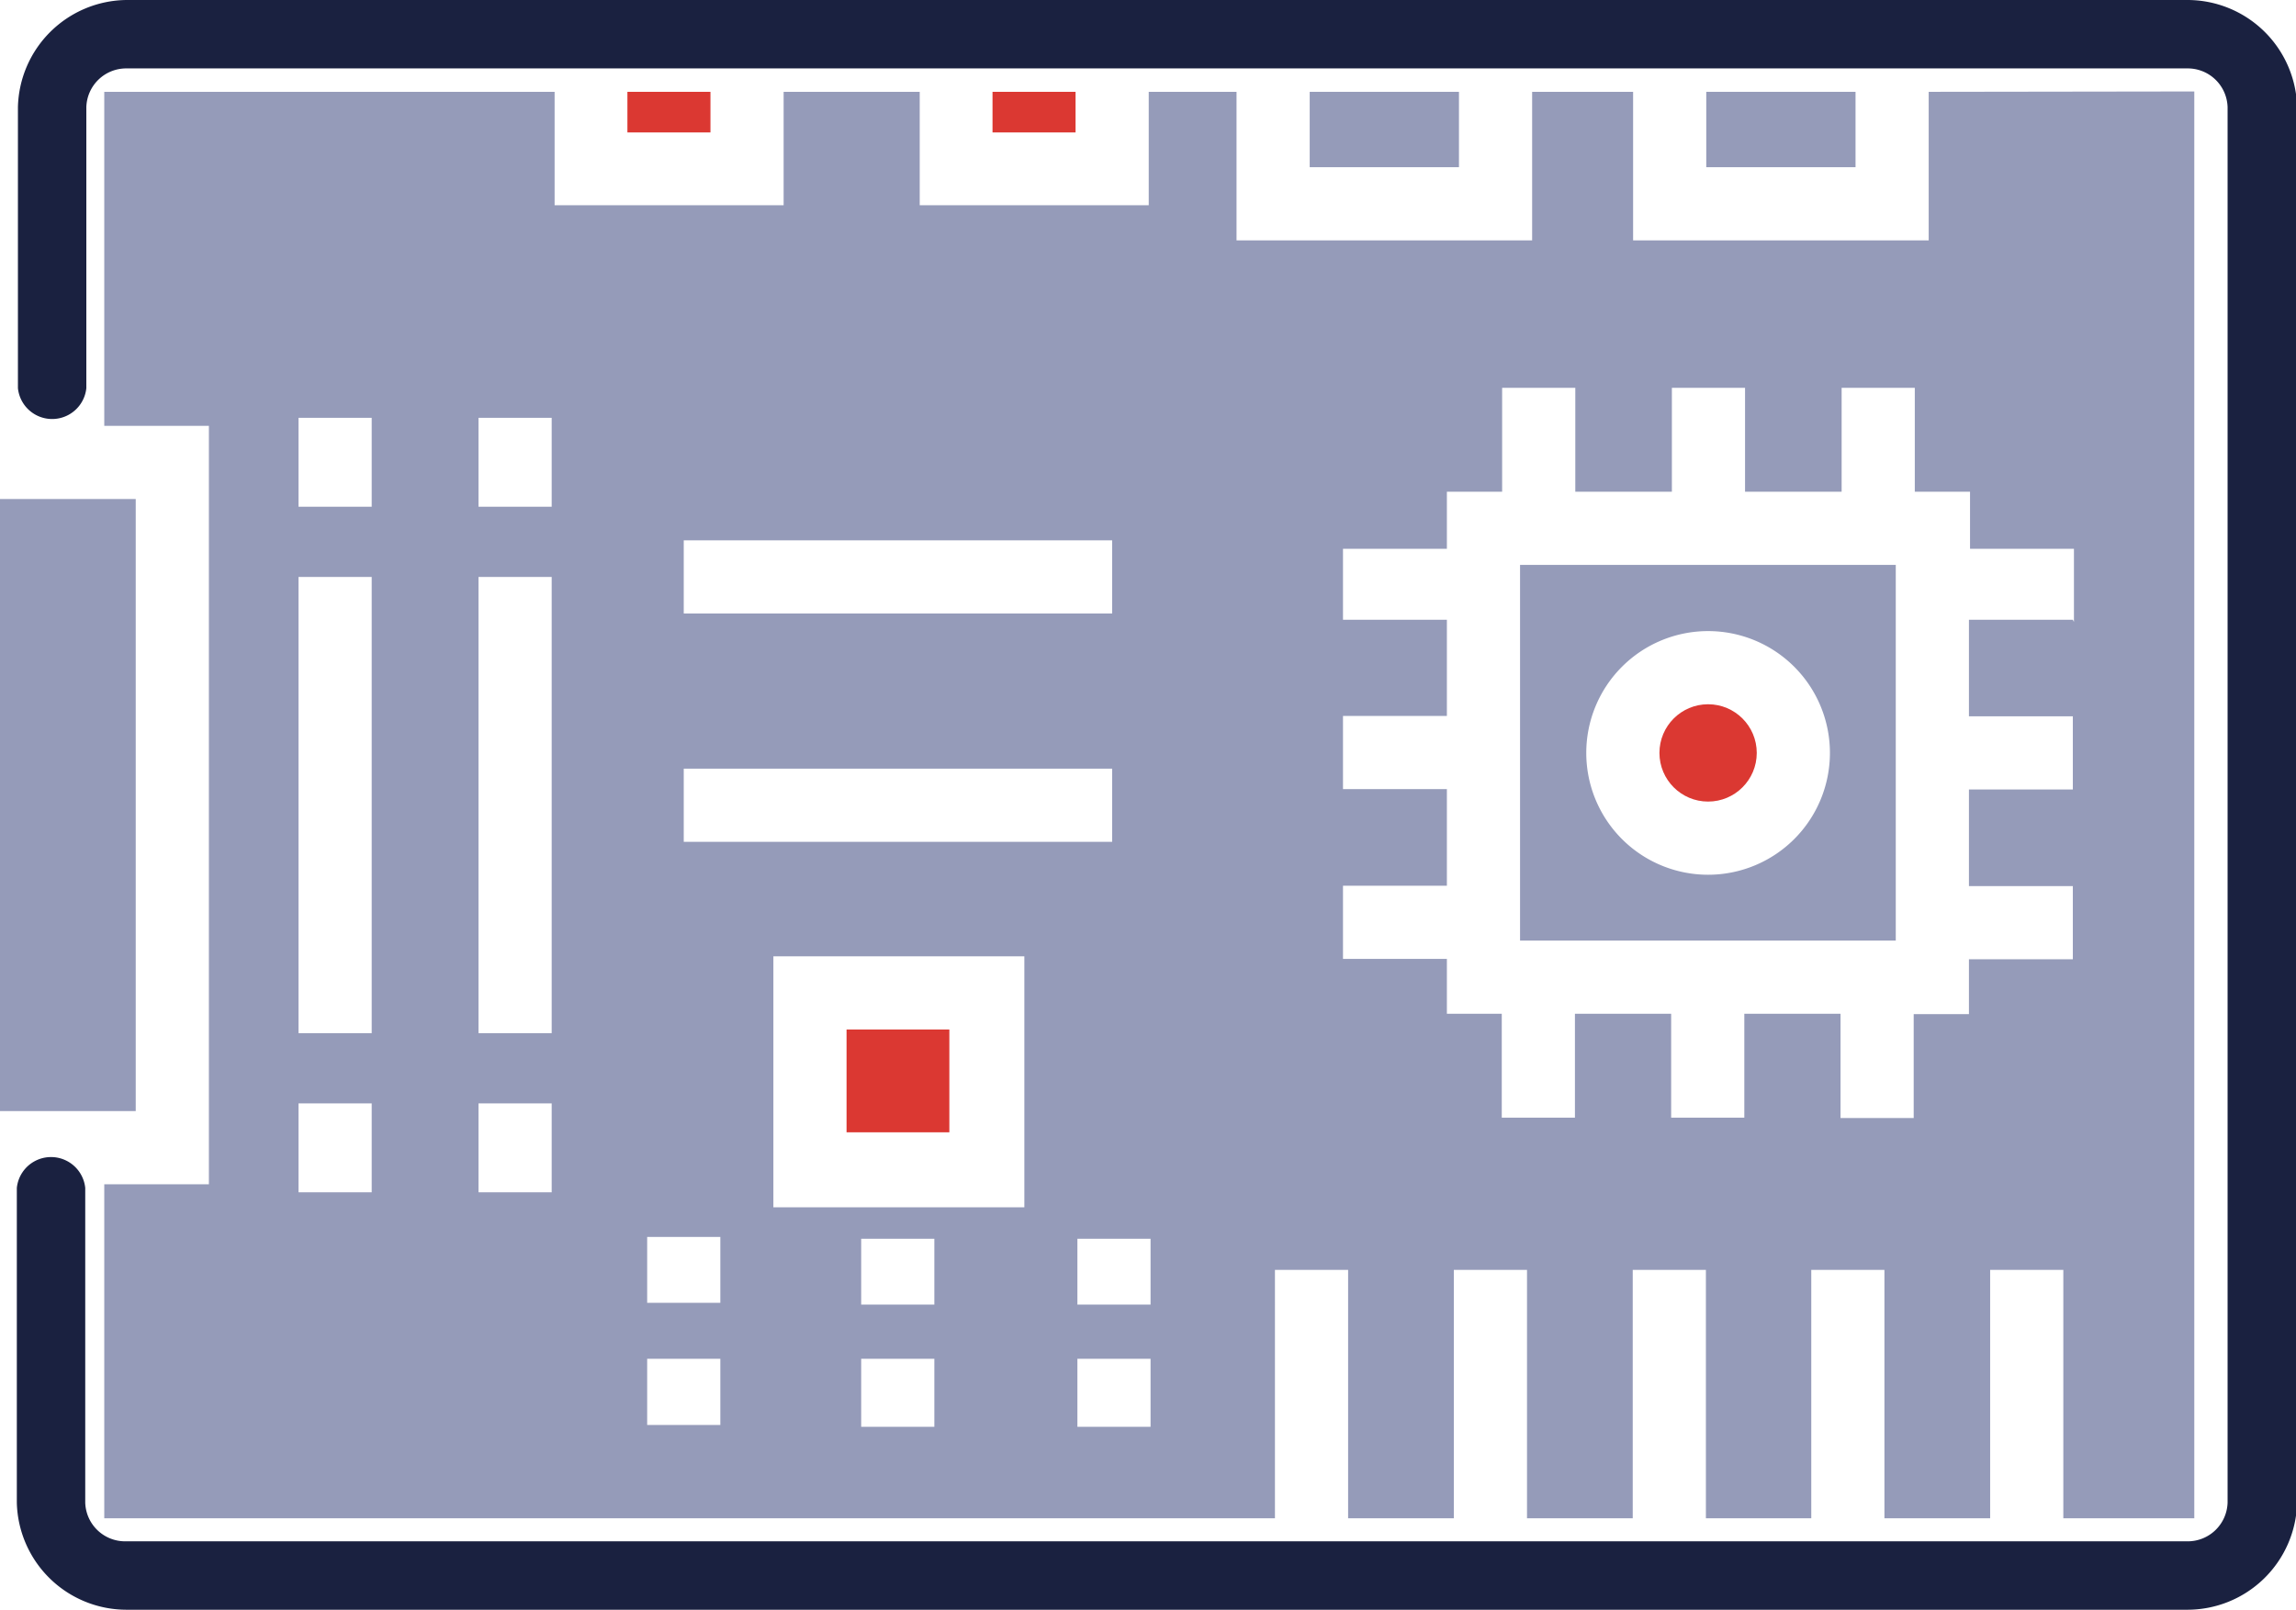 <?xml version="1.0" encoding="UTF-8"?> <svg xmlns="http://www.w3.org/2000/svg" viewBox="0 0 62.76 44.01"><defs><style>.a{fill:#959bb9;}.b{fill:#db3832;}.c{fill:#1a2140;}</style></defs><polygon class="a" points="3.71 13.64 0.85 13.64 0 13.64 0 30.37 0.85 30.37 3.71 30.37 3.71 13.64"></polygon><rect class="b" x="17.15" y="2.51" width="2.27" height="1.11"></rect><rect class="b" x="23.14" y="28.14" width="2.81" height="2.81"></rect><rect class="b" x="27.13" y="2.51" width="2.27" height="1.11"></rect><rect class="a" x="35.8" y="2.51" width="4.08" height="2.06"></rect><circle class="b" cx="46.69" cy="20.58" r="1.33"></circle><rect class="a" x="46.64" y="2.51" width="4.08" height="2.06"></rect><path class="a" d="M52.72,2.51V6.57H44.64V2.51H41.88V6.57H33.8V2.51H31.4v3.1H25.14V2.51H21.42v3.1H15.16V2.51H2.85v9.13H5.71V32.37H2.85V41.5h32V34.71h2V41.5h2.89V34.71h2V41.5h2.89V34.71h2V41.5h2.88V34.71h2V41.5h2.89V34.71h2V41.5h3.58v-39ZM10.16,32.59h-2V30.16h2Zm0-4.35h-2V15.77h2Zm0-14.39h-2V11.42h2Zm4.92,18.74h-2V30.16h2Zm0-4.35h-2V15.77h2Zm0-14.39h-2V11.42h2Zm3.61.92H30.4v2H18.69Zm0,6.24H30.4v2H18.69Zm1,17.94h-2V37.14h2Zm0-3.34h-2v-1.8h2ZM25.54,39h-2V37.14h2Zm0-3.34h-2v-1.8h2ZM28,33H21.14V26.14H28Zm3.45,6h-2V37.14h2Zm0-3.34h-2v-1.8h2ZM56.66,16.94H53.82v2.64h2.84v2H53.82v2.64h2.84v2H53.82v1.5H52.31v2.84h-2V27.71H47.68v2.84h-2V27.71H43.05v2.84h-2V27.71H39.55v-1.5H36.71v-2h2.84V21.57H36.71v-2h2.84V16.94H36.71V15h2.84V13.44h1.51V10.6h2v2.84h2.64V10.6h2v2.84h2.64V10.6h2v2.84h1.51V15h2.84v2Z"></path><path class="a" d="M41.55,25.71H51.82V15.44H41.55Zm5.14-8.46a3.33,3.33,0,1,1-3.33,3.33A3.33,3.33,0,0,1,46.69,17.25Z"></path><path class="c" d="M59.79,44H3.46a3,3,0,0,1-3-2.93v-8.6a.94.94,0,0,1,1.87,0v8.6a1.09,1.09,0,0,0,1.1,1.06H59.79a1.09,1.09,0,0,0,1.1-1.06V2.93a1.09,1.09,0,0,0-1.1-1.06H3.46a1.09,1.09,0,0,0-1.1,1.06v7.68a.94.94,0,0,1-1.87,0V2.93A3,3,0,0,1,3.46,0H59.79a3,3,0,0,1,3,2.93V41.08A3,3,0,0,1,59.79,44Z"></path></svg> 
